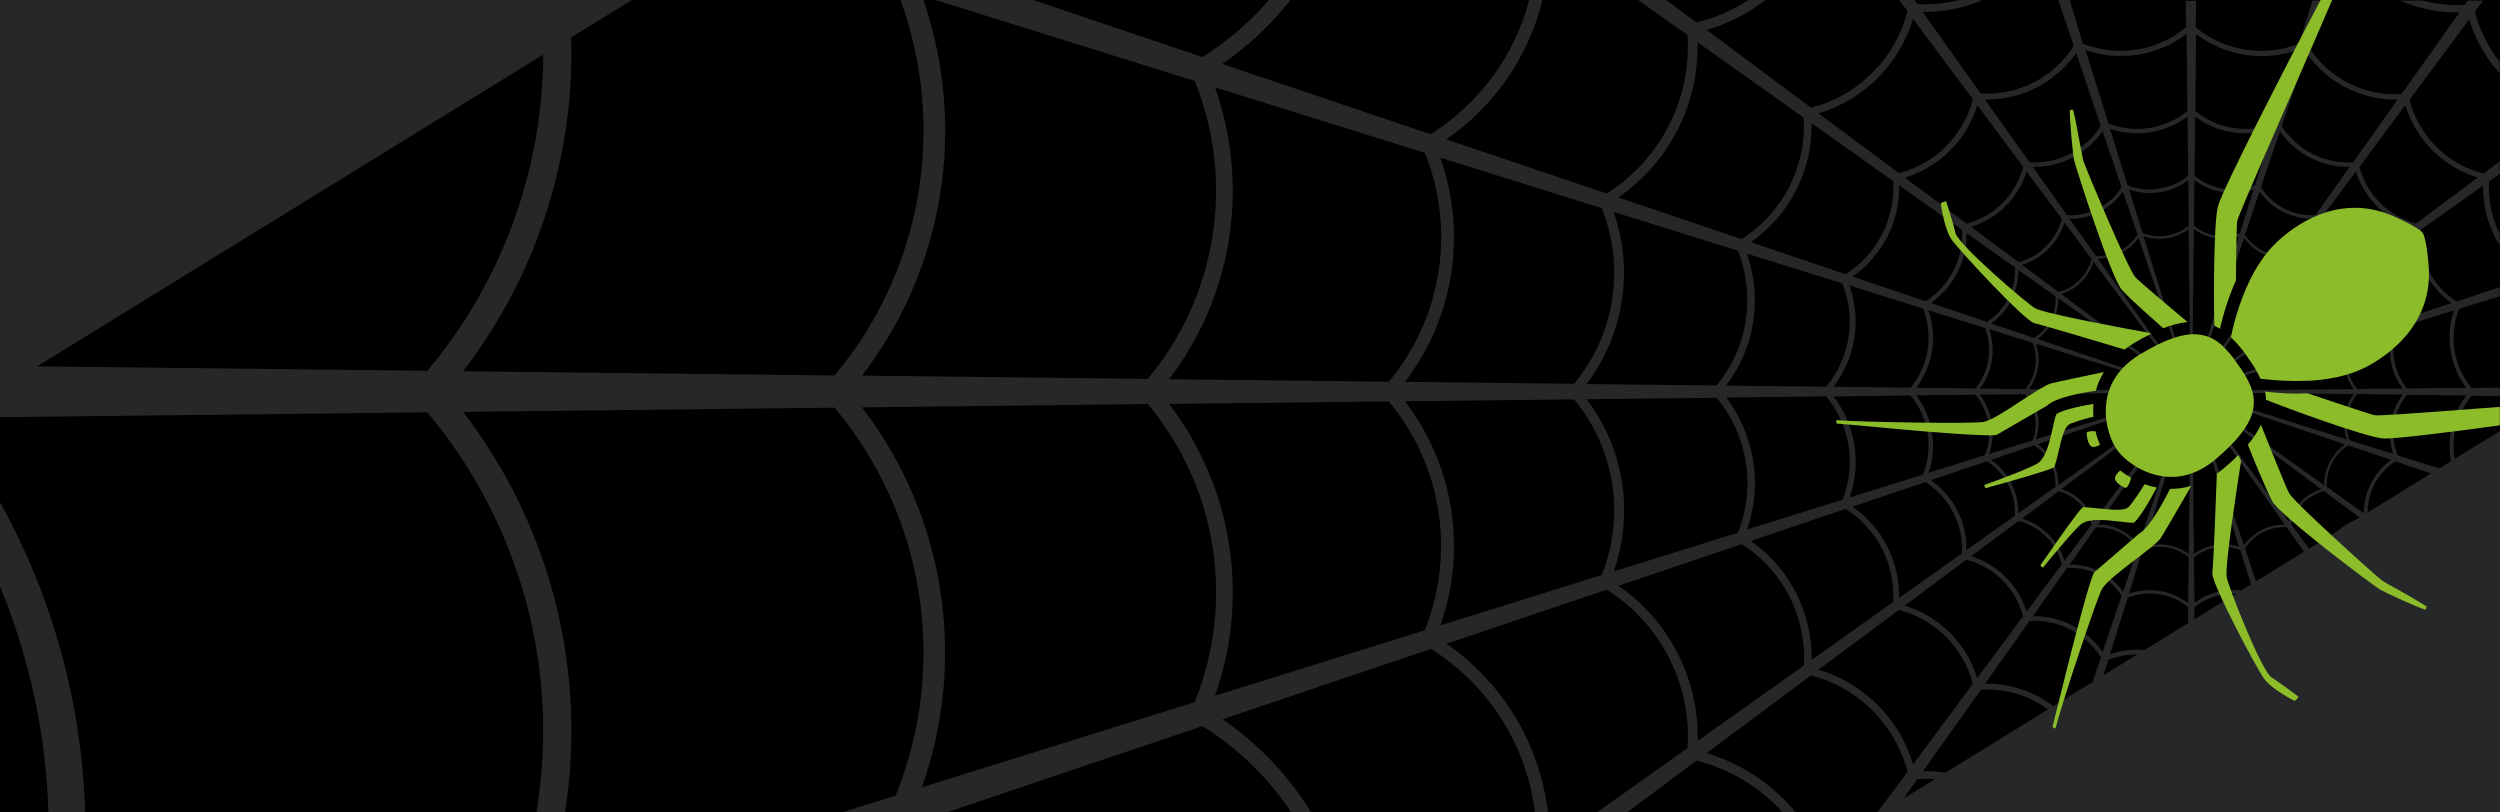<?xml version="1.0" encoding="utf-8"?>
<!-- Generator: Adobe Illustrator 27.4.1, SVG Export Plug-In . SVG Version: 6.00 Build 0)  -->
<svg version="1.1" id="Layer_1" xmlns="http://www.w3.org/2000/svg" xmlns:xlink="http://www.w3.org/1999/xlink" x="0px" y="0px"
	 viewBox="0 0 1600 520" style="enable-background:new 0 0 1600 520;" xml:space="preserve">
<style type="text/css">
	.st0{fill:#262729;}
	.st1{fill:#8DBC2A;}
</style>
<rect id="Rectangle_31" width="1600" height="520"/>
<g>
	<path class="st0" d="M0,321.4v53.9c19,46,29.5,95.1,31,144.7h23.5C52.5,450.9,34,382.7,0,321.4z"/>
	<path class="st0" d="M30,0C26.7,43.2,16.6,85.7,0,125.9v53.9C30.9,124.1,49,62.7,53.6,0H30z"/>
	<path class="st0" d="M1405.9,520l-0.4-35.8c18.5-15.3,43.8-19.3,66.1-10.4l14.4,46.2h7.7l-16.3-48.2c12.8-20.3,35.7-31.9,59.6-30.4
		l37.1,52.2c-24.8-0.5-48.5,9.2-65.7,26.3h7c16.8-14.9,39.1-22.8,62.2-21.3l15.1,21.3h7.1v-4.6l-15.9-21.3c3-11.9,8.5-22.7,15.9-32
		v-7.5c-8.9,9.8-15.6,21.6-19.5,34.6l-38.2-51.4c5.9-23.2,24.1-41.4,47.3-47.3l10.4,7.8v-8l-6.8-4.8c-0.7-11.7,1.7-23.2,6.8-33.4
		v-7.6c-7.1,11.3-10.9,24.6-10.6,38.3l-40.2-28.5c-1.1-18.3,7.8-35.8,23.3-45.6l27.5,9.3v-5.9l-26-8.1c-6.7-17.1-3.7-36.5,8-50.6
		l18,0.2v-5.4l-18,0.2c-11.7-14.2-14.7-33.6-8-50.6l26-8.1v-5.9l-27.5,9.3c-15.5-9.9-24.4-27.3-23.3-45.7l40.2-28.5
		c-0.3,13.7,3.5,27,10.6,38.3v-7.6c-5.1-10.2-7.5-21.7-6.8-33.4l6.8-4.8v-8l-10.4,7.8c-23.2-5.9-41.4-24.1-47.3-47.3l38.2-51.4
		c3.9,13,10.7,24.8,19.5,34.6v-7.5c-7.4-9.3-12.8-20.2-15.9-32l5.3-7.1h-9.8l-1.8,2.6c-9.2,0.6-18.3-0.3-26.9-2.6h-14.7
		c11.8,5.2,24.8,7.8,38.1,7.5l-37.1,52.3c-23.9,1.5-46.8-10.2-59.6-30.4l9.9-29.4h-7.3l-8.6,27.5c-22.3,8.9-47.6,4.9-66.1-10.4
		l0.2-17h-6.6l0.2,17c-18.5,15.3-43.8,19.3-66.1,10.4L1324.6,0h-7.3l9.9,29.4c-12.8,20.3-35.7,31.9-59.6,30.4l-37.1-52.2
		c13.3,0.3,26.4-2.4,38.2-7.6H1254c-8.7,2.2-17.7,3.2-26.9,2.6l-1.8-2.6h-9.8l5.3,7.1c-7.7,30.3-31.4,54.1-61.7,61.8l-66.8-49.7
		c13.8-4.1,26.5-10.7,37.6-19.2h-11c-10,6.5-21.2,11.4-33.1,14.4L1066.4,0h-18l31.6,22.4c2.7,40.7-17.2,79.7-51.7,101.4L925.6,89.2
		c31.1-21.4,52.8-53.4,61.6-89.2h-8.5c-9.2,35.1-31.4,66-63.1,85.9l-133.3-45c16.7-11.5,31.4-25.3,43.6-40.9h-13.8
		c-12.1,14-26.4,26.4-42.6,36.5L661.3,0h-62.6l165.9,51.8c26,64.2,14.4,137.6-30.1,190.7l-182.8-2.1C604.3,171.9,619,81.6,591,0
		h-14.7c29.8,81.6,13.9,173.4-42.2,240.3l-237.7-2.7C349,169.1,372.5,83.9,364,0h-18.1c9,84.4-16.2,170.4-72.4,237.3L0,234.2V267
		l273.5-3.1c60.3,71.9,84.9,165.8,69.8,256.1h18.3c14.2-89.9-8.7-182.8-65.2-256.4l237.7-2.7c57.9,69.1,73,164.7,39.1,248.3
		L538.6,520h67.1l163.9-55.3c23.1,14.4,42.3,33.4,56.9,55.3h12.7c-14.3-23.3-33.5-43.7-56.7-59.7l133.3-45
		c37.2,23.3,61.4,62,66.6,104.7h8.3c-5.1-43.3-28.5-82.9-65-108l102.6-34.6c34.6,21.7,54.5,60.7,51.7,101.4l-58.1,41.2h19.3
		l44.6-33.2c21.7,5.5,40.7,17.2,55.2,33.2h8.3c-14.6-17.8-34.4-31.2-57.1-38l66.8-49.7c30.3,7.7,54.1,31.4,61.8,61.7l-19.3,25.9
		h10.5l15.1-21.3c23.1-1.5,45.4,6.4,62.2,21.3h7.1c-17.2-17.2-40.9-26.9-65.7-26.3l37.1-52.2c23.9-1.5,46.8,10.2,59.6,30.4L1311,520
		h7.7l14.4-46.2c22.3-8.9,47.6-4.9,66.1,10.4l-0.4,35.8H1405.9z M1400,426.6c-9.2-7-20.5-10.8-32.2-10.8l0,0c-5.9,0-11.8,1-17.4,2.9
		l11.3-36.2c13.1-5.1,27.9-2.8,38.7,6.1L1400,426.6z M1185.6,324.3l46.7-15.8c15.5,9.9,24.4,27.3,23.3,45.7l-40.2,28.5
		C1215.9,359.4,1204.7,337.5,1185.6,324.3z M1215.5,118.6l40.2,28.5c1.1,18.3-7.8,35.8-23.3,45.7l-46.7-15.8
		C1204.7,163.7,1215.9,141.8,1215.5,118.6z M1267.1,252.6l29.1-0.3c6.7,8.3,8.5,19.6,4.7,29.5l-27.8,8.7
		C1277.5,277.7,1275.3,263.5,1267.1,252.6z M1273.1,210.7l27.8,8.7c3.9,10,2.1,21.2-4.6,29.6l-29.2-0.3
		C1275.3,237.7,1277.5,223.5,1273.1,210.7z M1298.4,252.2l100.8-1.1l-96.3,30.1C1306.3,271.4,1304.6,260.6,1298.4,252.2z M1303,220
		l96.3,30.1l-100.8-1.1C1304.6,240.7,1306.3,229.8,1303,220z M1304,216.9c8.4-6,13.4-15.7,13.3-26.1l82.2,58.3L1304,216.9z
		 M1399.6,252.1l-82.2,58.3c0.1-10.3-4.9-20.1-13.3-26.1L1399.6,252.1z M1400.2,252.8l-60.2,80.9c-3.1-9.9-10.8-17.6-20.7-20.7
		L1400.2,252.8z M1319.2,188.2c9.9-3.1,17.6-10.8,20.7-20.7l60.2,80.9L1319.2,188.2z M1317.5,186.9l-23.4-17.4
		c13-4,23.1-14.2,27.1-27.1l17.4,23.4C1335.9,176.1,1327.9,184.1,1317.5,186.9z M1315.6,189.6c0.6,10.7-4.6,20.8-13.6,26.7
		l-27.7-9.3c11.1-7.8,17.6-20.6,17.4-34.2L1315.6,189.6z M1264.3,248.6l-37.9-0.4c10.7-14.2,13.6-32.8,7.8-49.6l36.2,11.3
		C1275.5,222.9,1273.2,237.7,1264.3,248.6z M1264.3,252.6c8.9,10.9,11.2,25.7,6.1,38.7l-36.2,11.3c5.8-16.8,2.9-35.4-7.8-49.6
		L1264.3,252.6z M1301.9,285c9,5.8,14.2,16,13.6,26.6l-23.8,16.9c0.2-13.6-6.3-26.4-17.4-34.2L1301.9,285z M1317.5,314.4
		c10.3,2.8,18.4,10.8,21.2,21.2l-17.4,23.4c-4-13-14.2-23.1-27.1-27.1L1317.5,314.4z M1341.4,337.5c10.7-0.5,20.8,4.6,26.7,13.6
		l-9.3,27.6c-7.8-11.1-20.6-17.6-34.2-17.4L1341.4,337.5z M1342.6,335.7l58.3-82.3l-32.3,95.6C1362.7,340.6,1353,335.6,1342.6,335.7
		z M1342.6,165.5c10.4,0.1,20.1-4.9,26.1-13.3l32.3,95.6L1342.6,165.5z M1341.4,163.8l-16.9-23.8c13.6,0.2,26.4-6.3,34.2-17.4
		l9.3,27.6C1362.2,159.2,1352.1,164.3,1341.4,163.8z M1322.9,137.7l-21.9-30.9c17.8,0.3,34.5-8.3,44.7-22.8l12.1,35.9
		C1350.2,131.7,1336.9,138.5,1322.9,137.7z M1319.6,140.1c-3.6,13.6-14.2,24.2-27.7,27.7l-30.4-22.6c17-5.2,30.3-18.5,35.5-35.5
		L1319.6,140.1z M1289.5,171.1c0.8,14-6,27.3-17.8,34.9l-35.9-12.1c14.6-10.2,23.1-27,22.8-44.7L1289.5,171.1z M1230.8,197.5
		c6.7,17.1,3.7,36.5-8,50.6l-49.3-0.6c14-18.5,17.9-42.8,10.2-64.8L1230.8,197.5z M1168.8,247.5l-64.1-0.7
		c18.4-24.1,23.4-55.9,13.3-84.5l61.1,19.1C1188.1,203.7,1184.1,229,1168.8,247.5z M1168.8,253.7c15.3,18.5,19.3,43.8,10.4,66.1
		l-61.1,19.1c10-28.6,5-60.4-13.3-84.5L1168.8,253.7z M1173.5,253.7l49.3-0.6c11.7,14.2,14.7,33.6,8,50.6l-47,14.7
		C1191.4,296.5,1187.6,272.2,1173.5,253.7z M1235.8,307.3l35.9-12.1c11.8,7.6,18.6,20.9,17.8,34.9l-30.9,21.9
		C1258.9,334.3,1250.4,317.5,1235.8,307.3z M1291.9,333.4c13.6,3.6,24.2,14.1,27.7,27.7l-22.6,30.4c-5.2-17-18.5-30.3-35.5-35.5
		L1291.9,333.4z M1322.9,363.5c14-0.8,27.4,6,34.9,17.8l-12.1,35.9c-10.2-14.6-27-23.1-44.7-22.8L1322.9,363.5z M1400.4,385.9
		c-7.1-5.3-15.7-8.2-24.6-8.2v0c-4.5,0-9,0.8-13.3,2.2l8.7-27.9c10-3.9,21.2-2.1,29.6,4.7L1400.4,385.9z M1404.1,356.7
		c8.3-6.7,19.6-8.5,29.6-4.7l8.7,27.8c-12.9-4.4-27.1-2.1-37.9,6L1404.1,356.7z M1537.7,248.6l-29.2,0.3c-6.7-8.3-8.5-19.6-4.7-29.6
		l27.8-8.7C1527.3,223.5,1529.6,237.7,1537.7,248.6z M1531.7,290.5l-27.8-8.7c-3.8-10-2.1-21.2,4.7-29.6l29.2,0.3
		C1529.6,263.5,1527.3,277.7,1531.7,290.5z M1506.4,249l-100.9,1.1l96.3-30.1C1498.5,229.8,1500.2,240.7,1506.4,249z M1501.9,281.2
		l-96.3-30.1l100.9,1.1C1500.2,260.6,1498.5,271.4,1501.9,281.2z M1405.2,252.1l95.6,32.3c-8.4,6-13.4,15.8-13.3,26.1L1405.2,252.1z
		 M1510.7,331.7c-13,4-23.1,14.2-27.1,27.1l-17.4-23.4c2.8-10.3,10.8-18.4,21.2-21.1L1510.7,331.7z M1405.2,249.2l82.3-58.4
		c-0.1,10.4,4.9,20.1,13.3,26.1L1405.2,249.2z M1487.3,186.9c-10.3-2.8-18.4-10.8-21.1-21.2l17.4-23.4c4,13,14.2,23.1,27.1,27.1
		L1487.3,186.9z M1485.6,188.2l-80.9,60.2l60.2-80.9C1468,177.3,1475.7,185.1,1485.6,188.2z M1485.6,313.1
		c-9.9,3.1-17.6,10.8-20.7,20.7l-60.2-80.9L1485.6,313.1z M1480.3,361.2c-13.6-0.2-26.4,6.3-34.2,17.4l-9.3-27.6
		c5.8-9,16-14.1,26.6-13.6L1480.3,361.2z M1481.9,363.5l21.9,30.9c-17.8-0.3-34.5,8.3-44.7,22.8l-12.1-35.9
		C1454.6,369.5,1467.9,362.7,1481.9,363.5z M1485.2,361.1c3.6-13.6,14.2-24.2,27.7-27.7l30.4,22.6c-17,5.2-30.3,18.5-35.5,35.5
		L1485.2,361.1z M1489.2,311.6c-0.6-10.7,4.6-20.8,13.6-26.6l27.6,9.3c-11.1,7.8-17.6,20.6-17.5,34.2L1489.2,311.6z M1502.8,216.2
		c-9-5.8-14.2-16-13.6-26.7l23.8-16.9c-0.2,13.6,6.3,26.4,17.4,34.2L1502.8,216.2z M1512.9,167.8c-13.6-3.6-24.2-14.2-27.7-27.7
		l22.6-30.4c5.2,17,18.5,30.3,35.5,35.5L1512.9,167.8z M1481.9,137.7c-14,0.8-27.4-6-34.9-17.8l12.1-35.9
		c10.2,14.6,26.9,23.1,44.7,22.8L1481.9,137.7z M1480.3,140l-16.9,23.8c-10.7,0.6-20.8-4.6-26.6-13.6l9.3-27.6
		C1453.9,133.6,1466.7,140.2,1480.3,140z M1462.2,165.5l-58.3,82.3l32.3-95.6C1442.1,160.7,1451.9,165.6,1462.2,165.5z
		 M1462.2,335.7c-10.4-0.1-20.1,4.9-26.1,13.3l-32.3-95.6L1462.2,335.7z M1404.4,388.7c10.9-8.9,25.7-11.2,38.7-6.1l11.3,36.2
		c-16.8-5.8-35.4-2.9-49.6,7.8L1404.4,388.7z M1405.5,479.5l-0.6-49.3c14.2-11.7,33.6-14.7,50.6-8l14.7,47
		C1448.3,461.6,1424,465.5,1405.5,479.5z M1476.1,467.4l-15.8-46.7c9.9-15.5,27.3-24.4,45.7-23.3l28.5,40.2
		C1511.3,437.1,1489.3,448.3,1476.1,467.4z M1585.8,387.6c-22.2,6.7-39.6,24.1-46.4,46.4l-29.4-39.5c4.6-17.8,18.5-31.7,36.2-36.2
		L1585.8,387.6z M1546.2,352.1l-30.9-21.9c-0.8-14,6-27.3,17.8-34.9l35.9,12.1C1554.5,317.5,1545.9,334.3,1546.2,352.1z
		 M1570.6,302.7l-36.2-11.3c-5.1-13.1-2.8-27.9,6.1-38.7l37.9,0.4C1567.7,267.3,1564.8,285.9,1570.6,302.7z M1578.4,248.2l-37.9,0.4
		c-8.9-10.9-11.2-25.7-6.1-38.7l36.2-11.3C1564.8,215.3,1567.7,234,1578.4,248.2z M1569,193.9l-35.9,12.1
		c-11.8-7.6-18.6-20.9-17.8-34.9l30.9-21.9C1545.9,166.9,1554.5,183.7,1569,193.9z M1539.4,67.2c6.7,22.2,24.1,39.7,46.4,46.4
		l-39.5,29.4c-17.8-4.6-31.6-18.5-36.2-36.2L1539.4,67.2z M1476.1,33.9c13.3,19.1,35.2,30.3,58.4,29.8l-28.5,40.2
		c-18.3,1.1-35.8-7.8-45.7-23.3L1476.1,33.9z M1405.5,21.8c18.5,14,42.8,17.9,64.8,10.2l-14.7,47c-17.1,6.7-36.5,3.7-50.6-8
		L1405.5,21.8z M1404.9,74.6c14.2,10.7,32.8,13.6,49.6,7.8l-11.3,36.2c-13.1,5.1-27.9,2.8-38.7-6.1L1404.9,74.6z M1404.4,115.3
		c10.9,8.1,25.1,10.4,37.9,6l-8.7,27.9c-10,3.8-21.2,2.1-29.5-4.7L1404.4,115.3z M1404.1,146.6c8.3,6.2,19.1,7.9,28.9,4.6
		l-30.1,96.3L1404.1,146.6z M1433,350c-9.8-3.3-20.6-1.6-28.9,4.6l-1.1-100.9L1433,350z M1400.8,354.6c-5.4-4-12-6.2-18.8-6.2l0,0
		c-3.4,0-6.9,0.6-10.1,1.7l30.1-96.3L1400.8,354.6z M1401.9,247.5l-30.1-96.3c9.8,3.3,20.6,1.6,28.9-4.6L1401.9,247.5z
		 M1400.8,144.5c-8.3,6.7-19.6,8.5-29.5,4.7l-8.7-27.9c12.8,4.4,27.1,2.2,37.9-6L1400.8,144.5z M1400.4,112.5
		c-10.9,8.9-25.7,11.2-38.7,6.1l-11.3-36.2c16.8,5.8,35.4,2.9,49.6-7.8L1400.4,112.5z M1399.4,21.8l0.6,49.2
		c-14.2,11.7-33.6,14.7-50.6,8l-14.7-47C1356.5,39.6,1380.8,35.8,1399.4,21.8z M1328.8,33.9l15.7,46.7
		c-9.9,15.5-27.3,24.4-45.6,23.3l-28.5-40.2C1293.6,64.1,1315.5,52.9,1328.8,33.9z M1294.8,106.8c-4.6,17.8-18.5,31.7-36.2,36.3
		l-39.5-29.4c22.2-6.7,39.6-24.1,46.4-46.4L1294.8,106.8z M1224.4,12.1l38.2,51.4c-5.9,23.2-24.1,41.4-47.3,47.3l-51.4-38.2
		C1192.9,63.8,1215.6,41.1,1224.4,12.1z M1159.4,78.8l52.2,37.1c1.5,23.9-10.2,46.8-30.4,59.6l-60.7-20.5
		C1145.4,137.7,1160,109.1,1159.4,78.8z M1086.4,27l67.9,48.2c2,31.2-13.2,61.1-39.7,77.8l-78.9-26.6
		C1068.3,103.9,1087.4,66.6,1086.4,27z M1112.2,160.4c11.6,29.1,6.4,62.2-13.6,86.3l-83.3-0.9c24-31.4,30.5-72.9,17.4-110.2
		L1112.2,160.4z M1025.1,133.2c15.2,37.9,8.4,81.1-17.7,112.4l-108.2-1.2c31.3-40.9,39.8-94.9,22.6-143.5L1025.1,133.2z M777.6,55.9
		l134.3,41.9c19.9,49.3,11,105.7-23.1,146.5l-140.6-1.6C788.9,189.5,800,119.1,777.6,55.9z M764.6,449.4l-174.6,54.5
		c29.2-82.3,14.8-173.9-38.3-243.2l182.9-2.1C779.1,311.8,790.6,385.2,764.6,449.4z M911.8,403.4l-134.2,41.9
		c22.4-63.2,11.3-133.6-29.4-186.8l140.6-1.6C922.9,297.7,931.7,354.1,911.8,403.4z M1025.1,368l-103.3,32.3
		c17.2-48.6,8.7-102.6-22.6-143.5l108.2-1.2C1033.5,286.9,1040.3,330.1,1025.1,368z M1015.4,255.5l83.3-0.9
		c20,24.1,25.2,57.2,13.6,86.3l-79.5,24.8C1045.9,328.3,1039.4,286.9,1015.4,255.5z M1154.4,426l-67.9,48.2
		c0.9-39.5-18.1-76.9-50.7-99.3l78.9-26.6C1141.1,364.9,1156.4,394.8,1154.4,426z M1120.5,346.2l60.7-20.5
		c20.3,12.8,31.9,35.7,30.4,59.6l-52.2,37.1C1160,392.1,1145.4,363.5,1120.5,346.2z M1224.4,489.1c-8.7-29-31.5-51.8-60.5-60.5
		l51.4-38.2c23.2,5.9,41.4,24.1,47.3,47.3L1224.4,489.1z M1265.4,434c-6.7-22.2-24.1-39.6-46.4-46.4l39.5-29.4
		c17.8,4.6,31.7,18.5,36.2,36.3L1265.4,434z M1328.8,467.4c-13.2-19.1-35.2-30.3-58.4-29.8l28.5-40.2c18.3-1.1,35.8,7.8,45.7,23.3
		L1328.8,467.4z M1357.4,465.4c-7.8,0-15.5,1.3-22.8,3.9l14.7-47c17.1-6.7,36.5-3.7,50.6,8l-0.6,49.3
		C1387.3,470.3,1372.6,465.4,1357.4,465.4L1357.4,465.4z"/>
</g>
<path id="Intersection_6" class="st0" d="M1203.7,520L1600,275.8V520H1203.7z"/>
<path id="Intersection_15" class="st0" d="M404.4,0L0,249.1V0H404.4z"/>
<g>
	<path class="st1" d="M1251.5,149c-0.3-1.6-4-14.5-6-20.2c-1.2,0.2-2.4,0.6-3.4,1.4c1.1,8.1,3.7,18.6,6.9,23.1
		c5.2,7.3,46.1,51.4,52.9,53.5c7.4,1.8,48.2,14,57.8,16.9l0,0c1.9-1.5,3.9-2.8,6-4.1c3.8-2.3,7.3-4.2,10.8-5.9
		c-0.2-0.2-0.4-0.4-0.7-0.6c-13.3-2.4-66.7-12.2-73.3-15.8C1297.7,194.7,1252.7,156.2,1251.5,149z"/>
	<path class="st1" d="M1332.4,335.1c5.1-3.3,14-2.5,25.1-1.2c2.6,0.4,5.3,0.6,7.9,0.7c2.3-1,8.8-10.9,14.9-22.6
		c-2.7-0.5-5.3-1.2-7.8-2.1l0,0c-2.9,4.9-6.1,9.6-9.7,14.1c-2.6,2.9-7.7,2.6-19.8,1.4c-3.3-0.4-6.7-0.7-10-0.8
		c-3.7,3.4-16.6,22-22.2,30.1c-2.6,3.7-4.1,5.8-5,7.1c0.5,0.6,1.1,1.1,1.7,1.5C1311.7,358,1328.7,337.5,1332.4,335.1z"/>
	<path class="st1" d="M1358.2,185.8c6.5,6.9,21.2,19.8,26.3,24.3c5-2.1,10.2-3.4,15.5-4c-11.9-10-30.7-25.8-33.4-28.7
		c-4.6-5.1-32.3-71-33.3-74.6c-0.4-1.6-1.1-5.5-2.3-11.6c-1.1-6.1-3-16.5-4.2-20.9c-0.7-0.1-1.4,0-2.1,0.1c-0.3,4.9,1.8,27.4,2.7,32
		v0C1328.8,108.2,1351.3,178.5,1358.2,185.8z"/>
	<path class="st1" d="M1360.8,312.1c1.2-0.6,2.4-3.4,3.1-6.3c-2.5-1.4-4.8-3-7-4.7c-2.2,1.9-3.4,3.7-3.3,5.2
		c0.1,1.7,2.2,3.8,5.8,5.6C1360.3,312.4,1360.6,312.2,1360.8,312.1z"/>
	<path class="st1" d="M1315.9,265.3c-0.8,2.5-1.4,5-1.9,7.5c-2.4,11-4.6,19.6-9.4,23.4c-3.4,2.7-28.3,12-34.7,14.2
		c0.2,0.7,0.4,1.5,0.8,2.1c1.5-0.5,4-1.2,8.4-2.4c9.5-2.7,31.2-8.7,35.7-11.1c1-3.2,1.9-6.4,2.6-9.7c2.7-11.7,4.2-16.7,7.8-18.2l0,0
		c4.8-1.8,9.6-3.3,14.6-4.4c-0.2-2.7-0.2-5.5,0-8.2C1328.1,260.4,1317.5,263.3,1315.9,265.3z"/>
	<path class="st1" d="M1432.6,291.2c-2.9,2.9-6.1,5.8-9.7,8.8c-1.4,1.1-2.7,2.2-4.1,3.1c-0.4,10.3-2.1,56.3-2.9,63.9
		c-0.2,7.1,28,60.3,33.2,67.5c3.2,4.5,12.2,10.4,19.5,14.1c1-0.7,1.9-1.6,2.4-2.7c-4.7-3.7-15.7-11.5-17.1-12.3l0,0
		c-6.4-3.5-27.9-58.6-28.8-64.1c-1.3-7.4,7.1-61.2,9.2-74.5C1433.6,293.7,1433.1,292.4,1432.6,291.2z"/>
	<path class="st1" d="M1440.2,246.7C1440.2,246.6,1440.2,246.6,1440.2,246.7c-2.1-4.8-4.7-9.2-7.8-13.2l-0.6-0.9
		c-2.9-4.4-6.3-8.4-10.2-12c-0.2-0.2-0.4-0.3-0.6-0.5c-2.7-2.3-5.8-4-9.2-5.1c-0.4,0-0.8-0.2-1.2-0.3c-9.7-2.5-22.2,0.8-40.7,11.9
		c-11.8,7.1-19,16.5-21.4,28.1c-1.9,10.1-0.4,20.5,4.3,29.7c0,0.1,0.1,0.1,0.1,0.2c0.6,1,1.2,2,1.8,3l0.6,0.8
		c2.8,3.8,8.8,9.3,16.9,12.9c0.1,0,0.2,0.1,0.4,0.2l0,0c3.8,1.7,7.8,2.8,12,3.4c11.7,1.5,22.9-2.2,33.3-10.9
		C1441.5,274,1446,260.7,1440.2,246.7z"/>
	<path class="st1" d="M1382.9,344.3c2.2-3.4,12.8-21.6,19.5-33.3c-4.4,1.3-9,1.9-13.6,1.9c-4.5,9.1-13.4,25.3-20,28.8l-28.6,24.7
		c-3.1,6.2-11.3,36.8-24.6,90.7c-1,4-1.6,6.7-1.9,7.7c-0.1,0.4-0.1,0.5,0,0.6c0.5,0.4,1.2,0.7,1.8,0.8c4.6-17.6,26.9-84.7,29.9-89.5
		c2.8-4.4,11.3-11,20.3-17.9l0,0C1372.9,353.4,1381,347.2,1382.9,344.3z"/>
	<path class="st1" d="M1335.7,276.7L1335.7,276.7c-0.3,0.3-0.3,1.1-0.2,1.7c0.5,4.1,1.8,6.9,3.3,7.5c1.1,0.5,3,0,5.2-1.2
		c-1.2-2.8-2.2-5.7-2.9-8.7C1338.9,275.8,1336.5,276,1335.7,276.7z"/>
	<path class="st1" d="M1176,271.1c1.1,0.1,3.9,0.4,8,0.7c55.3,5.3,86.8,7.5,93.7,6.6l32.6-18.9c5.3-5.1,21.7-8.1,31-9.4l0,0
		c1.1-4.2,2.9-8.3,5.2-12c-11.9,2.5-30,6.3-33.9,7.3c-3.3,0.8-11.8,6.4-19.3,11.3c-9.5,6.2-18.5,12.1-23.6,13.3
		c-5.5,1.3-76.2,0.3-94.4-1.1c-0.1,0.7-0.1,1.4,0.1,2C1175.5,271,1175.5,271.1,1176,271.1z"/>
	<path class="st1" d="M1524.5,371.5c-3.1-2.1-56.2-49.9-59.5-55.9l0,0c-1.9-3.6-12-28.6-18-43.7c-2.2,4.6-5.1,8.9-8.4,12.7
		c2.7,6.8,11.2,27.6,15.6,36.1c4.7,9,63.6,53.3,68.7,56.4c4.1,2.4,24.8,11.9,29.4,13.1c0.3-0.6,0.6-1.3,0.8-2
		c-3.8-2.5-13-7.8-18.3-10.8C1529.3,374.4,1525.8,372.5,1524.5,371.5z"/>
	<polygon class="st1" points="1449.6,250.6 1449.6,250.6 1449.6,250.6 	"/>
	<path class="st1" d="M1600,260.4c-64.3,4.9-78.3,5.8-80.4,5.3c-3.9-0.9-35.9-11.7-42.8-14c-9.1,0.4-18.2,0-27.2-1.1
		c0.4,1.8,0.6,3.5,0.7,5.3c10.9,4.4,62.9,23.7,74.8,24.7c6.1,0.5,39.3-3.5,74.8-8.4V260.4z"/>
	<path class="st1" d="M1476.5,243.7c0.3-0.1,0.6-0.1,0.9,0c11.9-0.6,25.2-2.9,36.5-8.6c13.2-6.8,43.7-26.8,40.4-65.5
		c-1.2-14.6-3-19.2-3.5-20.1c0-0.1-0.1-0.1-0.1-0.2l-0.6-0.8c0,0-0.1-0.1-0.1-0.1c-0.8-0.7-4.5-4-17.9-9.9
		c-35.4-15.8-64.4,6.4-75.2,16.7c-7.8,7.4-13.7,17-18.1,26.5l0,0c-0.1,0.5-0.4,1.1-0.7,1.5c-4.6,10.5-8.1,21.5-10.3,32.7
		c3.9,3.7,7.4,7.8,10.4,12.3l0.5,0.8c0.3,0.5,0.7,0.9,1,1.4c2.7,3.8,5.1,7.8,7,12C1456.6,243.6,1466.6,244.1,1476.5,243.7z"/>
	<path class="st1" d="M1550.1,148.3C1550.1,148.3,1550.1,148.3,1550.1,148.3L1550.1,148.3C1550.1,148.3,1550.1,148.3,1550.1,148.3z"
		/>
	<path class="st1" d="M1419.5,132L1419.5,132c-3,11.8-2.7,65-2.3,76.5c1.3,0.5,2.5,1.2,3.6,1.9c2.4-10.6,5.8-21,10.2-30.9
		c0.1-6.6,0.3-33.4,0.7-37.4c0.2-2.3,6.2-16.3,35.5-83.5c9-20.7,18.7-42.9,25.4-58.6h-7.4C1464,40.1,1422.1,121.7,1419.5,132z"/>
	<path class="st1" d="M1550.7,149.2L1550.7,149.2C1550.8,149.2,1550.8,149.3,1550.7,149.2C1550.8,149.2,1550.8,149.2,1550.7,149.2z"
		/>
</g>
</svg>
